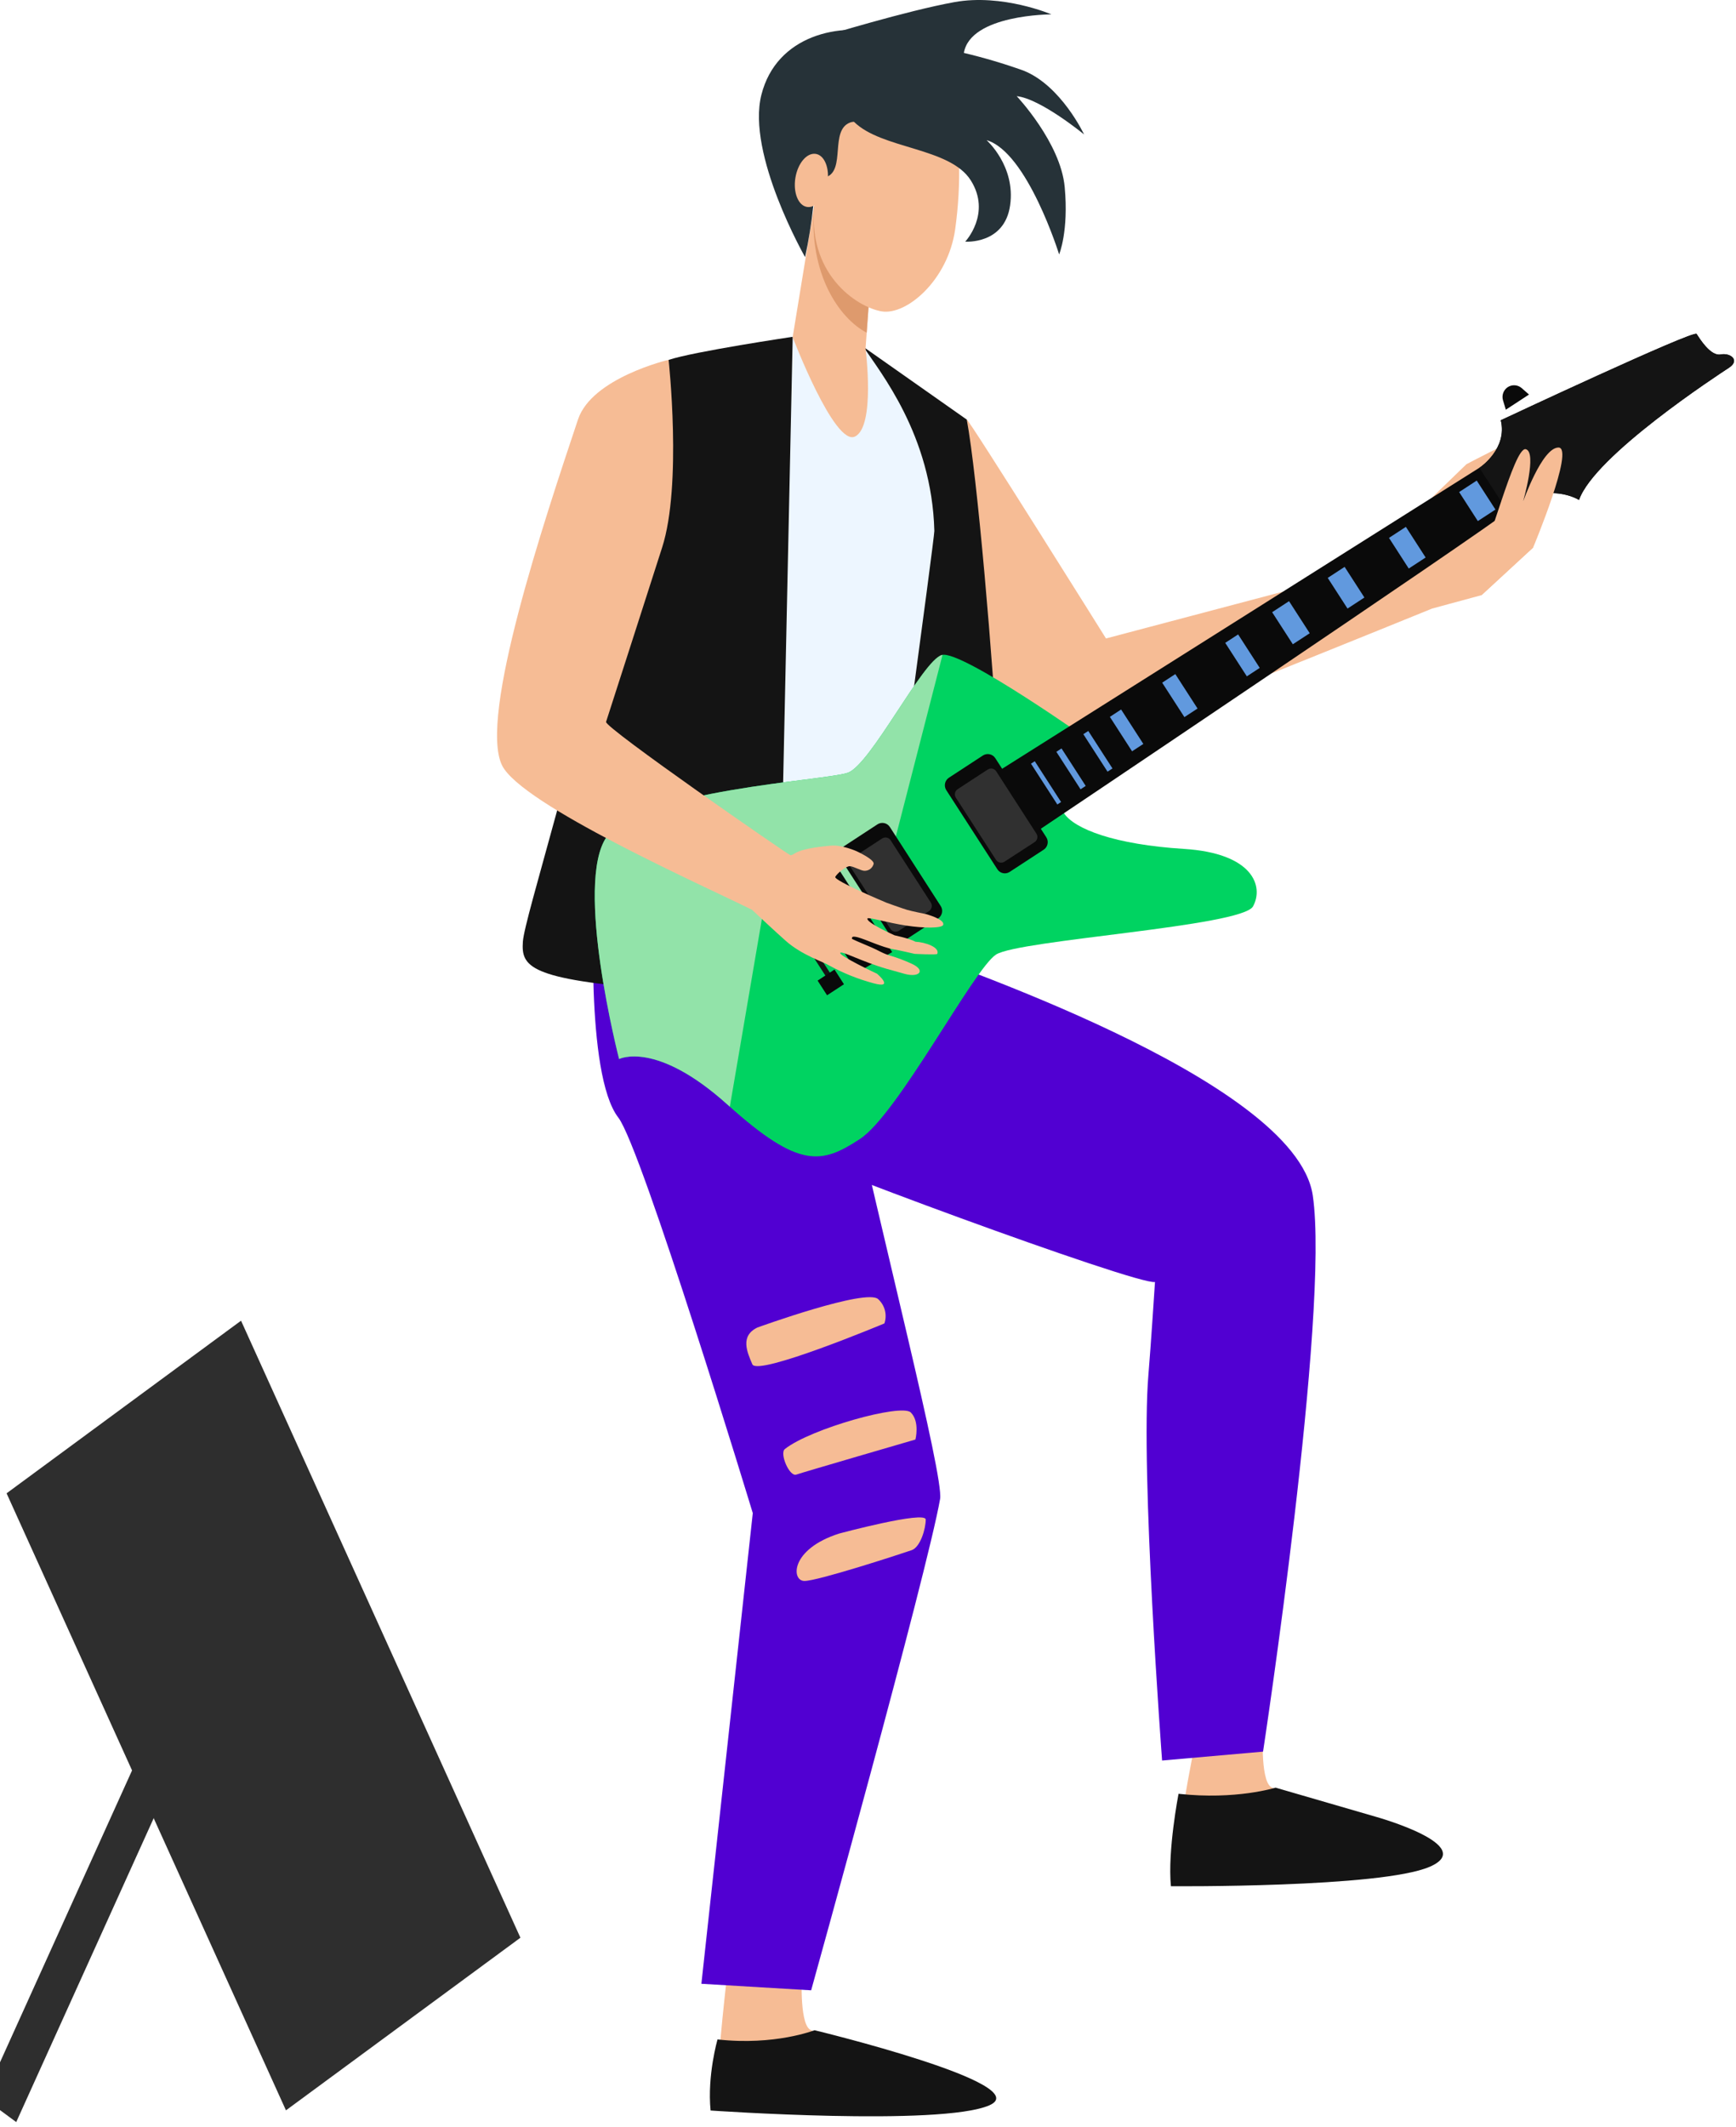 <?xml version="1.0" encoding="UTF-8"?> <svg xmlns="http://www.w3.org/2000/svg" width="289" height="354" viewBox="0 0 289 354" fill="none"> <path d="M47.605 351.195L1.096 248.511L40.127 219.785L86.636 322.469L47.605 351.195Z" fill="#2E2E2E"></path> <path d="M24.526 289.007L0 343.203V351.158L2.701 353.147L29.928 292.98L24.526 289.007Z" fill="#2E2E2E"></path> <path d="M247.479 85.045L250.749 79.958L243.257 82.548C243.257 82.548 238.632 86.419 237.549 88.07C237.087 88.778 236.319 91.238 236.319 91.238C236.163 91.645 235.914 92.009 235.593 92.304C235.272 92.598 234.888 92.814 234.469 92.935L184.121 106.251C184.121 106.251 161.191 69.598 160.941 69.824L158.864 107.217C160.714 109.067 177.882 125.112 178.289 125.033C181.494 124.427 238.414 101.274 238.414 101.274L246.651 99.04L255.226 91.127L247.479 85.045Z" fill="#F6BC95"></path> <path d="M199.573 287.033C199.573 287.033 195.823 304.686 196.23 308.571C196.817 314.168 223.355 301.634 217.505 299.747C216.159 299.312 211.899 297.615 211.561 297.37C209.758 296.079 210.262 287.754 210.262 287.754L199.573 287.033Z" fill="#F6BC95"></path> <path d="M229.155 302.374L212.352 297.494C212.352 297.494 205.734 299.58 196.197 298.516C196.197 298.516 194.347 308.021 194.93 313.899C194.93 313.899 229.876 314.186 238.012 310.662C246.147 307.137 229.155 302.374 229.155 302.374Z" fill="#141414"></path> <path d="M218.545 198.949C215.659 179.335 155.062 159.637 152.829 158.3C149.244 156.145 143.116 136.863 143.116 136.863L99.808 154.096L129.144 190.509C129.542 191.868 189.514 213.999 192.275 213.342C192.275 213.342 191.577 224.142 191.184 228.739C189.824 244.751 193.459 292.98 193.459 292.98L210.266 291.5C210.266 291.5 221.408 218.397 218.545 198.949Z" fill="#5100D2"></path> <path d="M121.365 325.943C121.365 325.943 119.052 345.053 119.478 348.938C120.065 354.535 146.603 342.001 140.753 340.114C139.407 339.679 135.147 337.977 134.81 337.737C133.006 336.446 133.515 328.121 133.515 328.121L121.365 325.943Z" fill="#F6BC95"></path> <path d="M156.501 249.459C157.158 245.671 146.788 205.767 140.406 176.236C140.193 175.251 144.832 151.377 147.075 143.01L98.915 149.518C98.915 149.518 97.352 178.775 102.934 185.986C106.847 191.027 125.319 251.809 125.319 251.809L116.763 330.133L135.036 331.22C135.036 331.22 154.336 261.85 156.501 249.459Z" fill="#5100D2"></path> <path d="M143.528 57.753C140.485 57.318 132.391 56.153 131.193 55.954C129.713 55.709 112.79 100.053 107.24 116.874C101.69 133.695 103.078 140.513 103.078 140.513C103.078 140.513 112.328 147.866 129.112 150.688C142.265 152.903 147.371 149.656 147.371 149.656C147.371 149.656 160.409 109.553 159.646 98.781C159.183 92.218 159.577 69.218 159.577 69.218C159.577 69.218 144.24 57.855 143.528 57.753Z" fill="#EDF6FF"></path> <path d="M111.305 59.894C111.305 59.894 104.368 82.557 101.385 98.587C96.612 124.117 87.334 152.57 87.047 156.7C86.76 160.83 87.972 163.008 109.589 164.646C114.483 165.016 125.314 166.422 128.154 166.084C128.644 166.029 129.801 156.959 129.81 156.464L131.965 56.051C131.965 56.051 115.56 58.483 111.305 59.894Z" fill="#141414"></path> <path d="M135.601 337.861C135.601 337.861 128.987 340.461 119.45 339.397C119.45 339.397 117.72 345.345 118.294 351.223C118.294 351.223 156.552 353.882 164.683 350.367C172.813 346.852 135.601 337.861 135.601 337.861Z" fill="#141414"></path> <path d="M245.06 85.813L238.419 82.774L244.126 77.252C244.126 77.252 252.877 72.627 253.339 72.9C253.954 73.297 254.338 74.861 253.603 75.809C252.618 77.085 248.409 79.634 248.409 79.634L247.095 85.114L245.06 85.813Z" fill="#F6BC95"></path> <path d="M248.367 79.805L247.794 82.335C247.392 84.009 246.447 85.504 245.107 86.585L244.209 87.316L245.87 86.853C247.264 86.474 248.512 85.686 249.454 84.591L249.977 83.976L248.367 79.805Z" fill="#F19A5E"></path> <path d="M166.306 128.155C165.316 109.923 162.68 79.079 160.941 69.824L143.773 57.753C146.428 61.86 155.132 72.359 155.544 88.357C155.571 89.471 147.39 149.665 147.39 149.665L150.017 154.457C151.719 155.183 164.437 155.091 165.224 154.193C166.847 152.353 166.898 139.056 166.306 128.155Z" fill="#141414"></path> <path d="M250.68 68.182L250.217 66.633C250.092 66.227 250.102 65.792 250.246 65.393C250.389 64.993 250.658 64.651 251.013 64.418C251.365 64.192 251.781 64.087 252.198 64.118C252.615 64.149 253.01 64.314 253.325 64.589L254.542 65.657L250.68 68.182Z" fill="#0A0A0A"></path> <path d="M182.137 123.747C182.137 123.747 160.025 108.068 156.797 109.003C153.569 109.937 144.943 127.285 141.128 128.603C137.312 129.921 106.5 131.471 101.015 139.241C95.53 147.011 103.064 176.241 103.064 176.241C103.064 176.241 109.183 173.077 121.134 183.849C133.085 194.62 136.812 193.691 143.144 189.556C149.476 185.421 162.06 161.311 165.806 158.86C169.553 156.409 206.775 154.198 208.602 150.831C210.429 147.464 208.56 141.988 197.099 141.271C185.639 140.554 178.817 137.983 177.073 135.259C175.329 132.535 182.137 123.747 182.137 123.747Z" fill="#00D361"></path> <path d="M156.908 108.979L156.797 109.002C153.56 109.927 144.943 127.285 141.128 128.603C137.312 129.921 106.5 131.47 101.015 139.24C95.53 147.01 103.064 176.24 103.064 176.24C103.064 176.24 109.183 173.077 121.134 183.849L121.499 184.172L127.049 151.682L146.345 150.044L156.908 108.979Z" fill="#92E3A9"></path> <path d="M246.448 77.737C246.448 77.737 251.008 74.648 249.852 69.935C249.852 69.935 281.991 54.862 282.449 55.57C282.907 56.277 284.761 59.307 286.431 58.987C288.101 58.668 289.724 59.963 287.851 61.189C285.978 62.415 265.429 75.827 262.876 83.199C262.876 83.199 257.65 79.916 251.776 84.55C245.902 89.184 172.226 138.621 172.226 138.621L165.751 128.617L246.448 77.737Z" fill="#0A0A0A"></path> <path d="M262.857 83.199C265.429 75.827 285.982 62.41 287.832 61.189C289.682 59.968 288.096 58.673 286.413 58.988C284.729 59.302 282.884 56.273 282.43 55.57C281.977 54.867 249.833 69.935 249.833 69.935C250.99 74.648 246.429 77.737 246.429 77.737L246.272 77.835L250.985 85.114C251.3 84.888 251.549 84.698 251.734 84.555C257.631 79.916 262.857 83.199 262.857 83.199Z" fill="#141414"></path> <path d="M246.022 86.715L242.91 81.886L245.837 79.976L248.955 84.8L246.022 86.715Z" fill="#6199DE"></path> <path d="M234.52 94.614L231.232 89.513L234.044 87.677L237.332 92.778L234.52 94.614Z" fill="#6199DE"></path> <path d="M224.327 101.274L221.034 96.173L223.846 94.336L227.139 99.438L224.327 101.274Z" fill="#6199DE"></path> <path d="M215.224 107.217L211.779 101.88L214.591 100.044L218.036 105.381L215.224 107.217Z" fill="#6199DE"></path> <path d="M207.566 112.555L203.967 106.981L206.118 105.58L209.712 111.149L207.566 112.555Z" fill="#6199DE"></path> <path d="M197.173 119.339L193.473 113.609L195.661 112.18L199.361 117.91L197.173 119.339Z" fill="#6199DE"></path> <path d="M188.46 125.028L184.764 119.298L186.637 118.072L190.337 123.803L188.46 125.028Z" fill="#6199DE"></path> <path d="M184.376 128.418L180.347 122.179L181.171 121.643L185.199 127.882L184.376 128.418Z" fill="#6199DE"></path> <path d="M179.885 131.35L175.856 125.111L176.717 124.552L180.745 130.791L179.885 131.35Z" fill="#6199DE"></path> <path d="M176.018 133.876L171.634 127.091L172.263 126.679L176.643 133.469L176.018 133.876Z" fill="#6199DE"></path> <path d="M166.019 144.638L157.532 131.494C157.318 131.16 157.245 130.756 157.327 130.368C157.409 129.98 157.641 129.64 157.972 129.422L163.637 125.722C163.803 125.616 163.988 125.544 164.181 125.51C164.375 125.476 164.573 125.481 164.765 125.524C164.957 125.567 165.138 125.647 165.298 125.761C165.459 125.874 165.595 126.018 165.7 126.185L174.182 139.333C174.397 139.667 174.472 140.072 174.389 140.46C174.307 140.848 174.075 141.188 173.743 141.405L168.077 145.105C167.912 145.212 167.727 145.284 167.534 145.318C167.34 145.352 167.142 145.347 166.95 145.303C166.759 145.26 166.578 145.179 166.418 145.064C166.258 144.95 166.122 144.805 166.019 144.638Z" fill="#0A0A0A"></path> <path d="M165.816 143.103L159.128 132.752C158.98 132.523 158.929 132.245 158.986 131.978C159.042 131.711 159.201 131.478 159.428 131.328L164.433 128.062C164.545 127.988 164.671 127.937 164.803 127.913C164.936 127.888 165.071 127.889 165.203 127.917C165.335 127.945 165.459 127.999 165.57 128.075C165.681 128.152 165.775 128.25 165.848 128.363L172.531 138.723C172.68 138.952 172.731 139.23 172.675 139.497C172.619 139.764 172.459 139.998 172.23 140.147L167.231 143.39C167.119 143.464 166.994 143.516 166.862 143.542C166.731 143.568 166.595 143.567 166.463 143.541C166.332 143.514 166.207 143.462 166.096 143.387C165.985 143.311 165.889 143.215 165.816 143.103Z" fill="#303030"></path> <path d="M150.512 156.557C150.346 156.663 150.161 156.735 149.968 156.769C149.774 156.803 149.576 156.798 149.384 156.755C149.192 156.712 149.011 156.632 148.85 156.518C148.69 156.405 148.553 156.261 148.449 156.094L139.962 142.95C139.749 142.614 139.678 142.207 139.765 141.819C139.852 141.43 140.089 141.092 140.424 140.878L146.085 137.178C146.251 137.072 146.436 137 146.629 136.966C146.823 136.932 147.021 136.937 147.213 136.98C147.405 137.023 147.586 137.103 147.747 137.217C147.907 137.33 148.044 137.474 148.148 137.641L156.612 150.79C156.718 150.956 156.79 151.141 156.824 151.336C156.858 151.53 156.854 151.729 156.811 151.922C156.768 152.114 156.687 152.296 156.574 152.458C156.46 152.619 156.316 152.756 156.149 152.862L150.512 156.557Z" fill="#0A0A0A"></path> <path d="M148.236 154.582L141.548 144.222C141.402 143.992 141.351 143.715 141.409 143.449C141.466 143.183 141.626 142.95 141.853 142.802L146.853 139.536C146.966 139.463 147.092 139.412 147.224 139.387C147.356 139.362 147.492 139.363 147.623 139.391C147.755 139.419 147.88 139.473 147.991 139.55C148.101 139.626 148.196 139.724 148.268 139.837L154.956 150.197C155.103 150.427 155.153 150.705 155.096 150.972C155.039 151.239 154.879 151.472 154.651 151.622L149.651 154.887C149.538 154.96 149.412 155.01 149.28 155.034C149.147 155.058 149.012 155.056 148.88 155.028C148.749 155 148.624 154.946 148.514 154.869C148.403 154.792 148.309 154.695 148.236 154.582Z" fill="#303030"></path> <path d="M132.312 145.762L138.135 142.354L148.523 158.444L142.695 161.853L132.312 145.762Z" fill="#0A0A0A"></path> <path d="M131.17 150.406C131.119 150.611 131.008 150.796 130.852 150.938C130.696 151.08 130.501 151.173 130.292 151.204C130.083 151.236 129.87 151.205 129.679 151.115C129.488 151.025 129.327 150.881 129.218 150.7C129.109 150.519 129.056 150.31 129.066 150.099C129.075 149.888 129.147 149.685 129.272 149.515C129.398 149.345 129.57 149.215 129.769 149.143C129.968 149.072 130.183 149.06 130.388 149.111C130.663 149.179 130.899 149.354 131.046 149.597C131.192 149.839 131.237 150.13 131.17 150.406Z" fill="#377DD6"></path> <path d="M138.445 163.966L129.81 150.591L130.555 150.105L139.194 163.48L138.445 163.966Z" fill="#141414"></path> <path d="M129.514 152.292L127.942 149.85L130.754 148.014L132.326 150.456L129.514 152.292Z" fill="#0A0A0A"></path> <path d="M139.338 163.739C139.286 163.943 139.175 164.127 139.019 164.267C138.863 164.408 138.669 164.499 138.461 164.53C138.253 164.56 138.041 164.529 137.851 164.439C137.662 164.349 137.503 164.205 137.395 164.025C137.286 163.845 137.234 163.636 137.244 163.427C137.254 163.217 137.326 163.015 137.451 162.846C137.575 162.677 137.747 162.548 137.945 162.477C138.142 162.406 138.357 162.394 138.561 162.444C138.697 162.478 138.825 162.538 138.938 162.621C139.051 162.705 139.147 162.81 139.219 162.93C139.291 163.05 139.339 163.184 139.359 163.323C139.38 163.462 139.372 163.603 139.338 163.739Z" fill="#377DD6"></path> <path d="M137.686 165.631L136.109 163.189L138.926 161.348L140.498 163.795L137.686 165.631Z" fill="#0A0A0A"></path> <path d="M154.091 152.107C154.091 152.107 151.779 151.645 151.039 151.423C150.16 151.168 147.575 150.225 147.575 150.225C147.575 150.225 138.727 146.525 139.055 145.919C139.384 145.313 140.868 144.106 141.497 144.148C142.126 144.189 143.236 144.865 143.865 144.911C144.223 144.932 144.577 144.827 144.865 144.614C145.153 144.401 145.358 144.093 145.443 143.745C145.549 143.001 142.589 141.65 142.589 141.65C142.589 141.65 140.175 140.572 138.352 140.725C132.049 141.28 132.409 142.284 131.6 142.33C131.318 142.33 100.589 121.055 100.895 120.13C102.657 114.723 107.73 98.855 110.223 91.127C113.586 80.688 111.305 59.876 111.305 59.876C111.305 59.876 98.54 62.873 96.223 69.805C90.581 86.682 79.661 119.321 83.574 127.359C86.765 133.908 117.036 147.353 125.199 151.409C126.647 152.769 129.038 155.002 130.804 156.57C133.51 158.971 137.15 160.095 138.015 160.659C140.344 161.937 142.817 162.932 145.382 163.623C149.045 164.632 146.016 162.051 146.016 162.051C146.016 162.051 139.541 159.008 139.883 158.559C140.133 158.212 143.583 160.071 147.602 161.228C148.643 161.524 149.665 161.811 150.613 162.069C153.088 162.745 154.198 161.464 151.714 160.354C150.592 159.838 149.434 159.402 148.25 159.049C147.052 158.73 146.048 158.06 145.077 157.662C143.153 156.829 141.738 156.274 141.812 156.191C141.886 156.108 141.645 155.692 142.76 155.969C144.097 156.311 146.784 157.639 148.773 157.986C149.91 158.185 152.26 158.739 152.26 158.739C152.26 158.739 155.96 158.934 156.038 158.739C156.478 157.616 153.976 156.792 152.403 156.718C151.413 156.168 148.93 155.655 148.93 155.655C148.93 155.655 144.12 153.513 144.411 152.852C144.531 152.57 147.649 153.541 150.826 154.027C153.786 154.489 156.839 154.489 157.019 153.911C157.329 152.954 154.091 152.107 154.091 152.107Z" fill="#F6BC95"></path> <path d="M144.716 49.354L144.092 58.012C144.092 58.012 145.766 70.925 142.348 72.641C138.931 74.357 131.956 56.111 131.956 56.111L135.545 34.184L144.716 49.354Z" fill="#F6BC95"></path> <path d="M144.282 55.367C139.684 52.98 134.569 45.469 135.545 34.291L144.716 49.354L144.282 55.367Z" fill="#DE9A6D"></path> <path d="M154.401 19.259C157.477 20.23 159.553 23.255 159.651 26.659C159.761 30.525 159.544 34.393 159.003 38.222C157.791 46.639 150.914 52.499 146.784 51.819C142.654 51.139 134.102 45.511 135.647 33.532C136.308 28.394 137.178 21.66 142.219 19.588C146.132 17.983 150.872 18.14 154.401 19.259Z" fill="#F6BC95"></path> <path d="M134.028 42.786C134.028 42.786 124.246 25.674 126.753 15.772C129.26 5.869 139.86 3.525 147.593 5.703C150.758 6.583 153.837 7.747 156.792 9.181C164.137 12.604 168.008 17.599 164.248 23.338C159.193 31.039 145.586 18.82 141.493 20.401C138.121 21.705 140.799 28.305 137.557 29.462C134.509 30.544 135.707 30.387 135.397 34.216C135.094 37.095 134.637 39.956 134.028 42.786Z" fill="#263238"></path> <path d="M169.257 16.003C173.248 16.428 180.472 22.376 180.472 22.376C180.472 22.376 176.647 14.218 170.357 11.739C167.114 10.58 163.81 9.602 160.46 8.806C161.551 2.391 175.033 2.391 175.033 2.391C175.033 2.391 166.875 -1.096 158.887 0.352C150.9 1.799 137.298 5.962 137.298 5.962V20.323C137.298 20.323 137.548 15.651 142.149 20.249C146.751 24.846 158.12 24.49 161.607 30.012C165.094 35.534 160.682 40.215 160.682 40.215C160.682 40.215 167.226 40.724 168.16 34.17C169.095 27.616 164.238 23.324 164.238 23.324C171.028 25.304 176.319 42.338 176.319 42.338C176.319 42.338 177.933 38.513 177.244 31.117C176.555 23.722 169.257 16.003 169.257 16.003Z" fill="#263238"></path> <path d="M132.414 29.586C132.016 32.024 132.876 34.212 134.352 34.438C135.827 34.665 137.34 32.898 137.742 30.461C138.144 28.023 137.279 25.836 135.804 25.609C134.329 25.382 132.816 27.149 132.414 29.586Z" fill="#F6BC95"></path> <path d="M139.726 255.199C139.726 255.199 154.11 251.346 154.11 252.886C154.11 254.427 153.213 257.465 151.77 257.974C149.341 258.806 136.123 263.098 133.917 263.098C131.711 263.098 131.535 257.798 139.726 255.199Z" fill="#F6BC95"></path> <path d="M130.656 241.148C134.935 237.749 150.081 233.526 151.622 235.057C153.162 236.588 152.394 239.562 152.394 239.562C152.394 239.562 133.894 244.945 132.557 245.398C131.42 245.787 129.745 241.874 130.656 241.148Z" fill="#F6BC95"></path> <path d="M126.096 220.918C126.096 220.918 144.309 214.314 146.21 216.215C146.751 216.715 147.136 217.361 147.317 218.075C147.499 218.789 147.469 219.541 147.232 220.239C147.232 220.239 126.11 229.072 125.245 227.042C124.38 225.012 123.164 222.324 126.096 220.918Z" fill="#F6BC95"></path> <path d="M255.226 91.127C255.226 91.127 262.196 74.477 259.449 74.477C256.701 74.477 253.533 83.542 253.533 83.542C253.533 83.542 255.952 75.217 253.996 74.754C252.039 74.292 247.766 91.964 245.921 93.809C244.075 95.655 246.647 99.026 246.647 99.026L255.226 91.127Z" fill="#F6BC95"></path> </svg> 